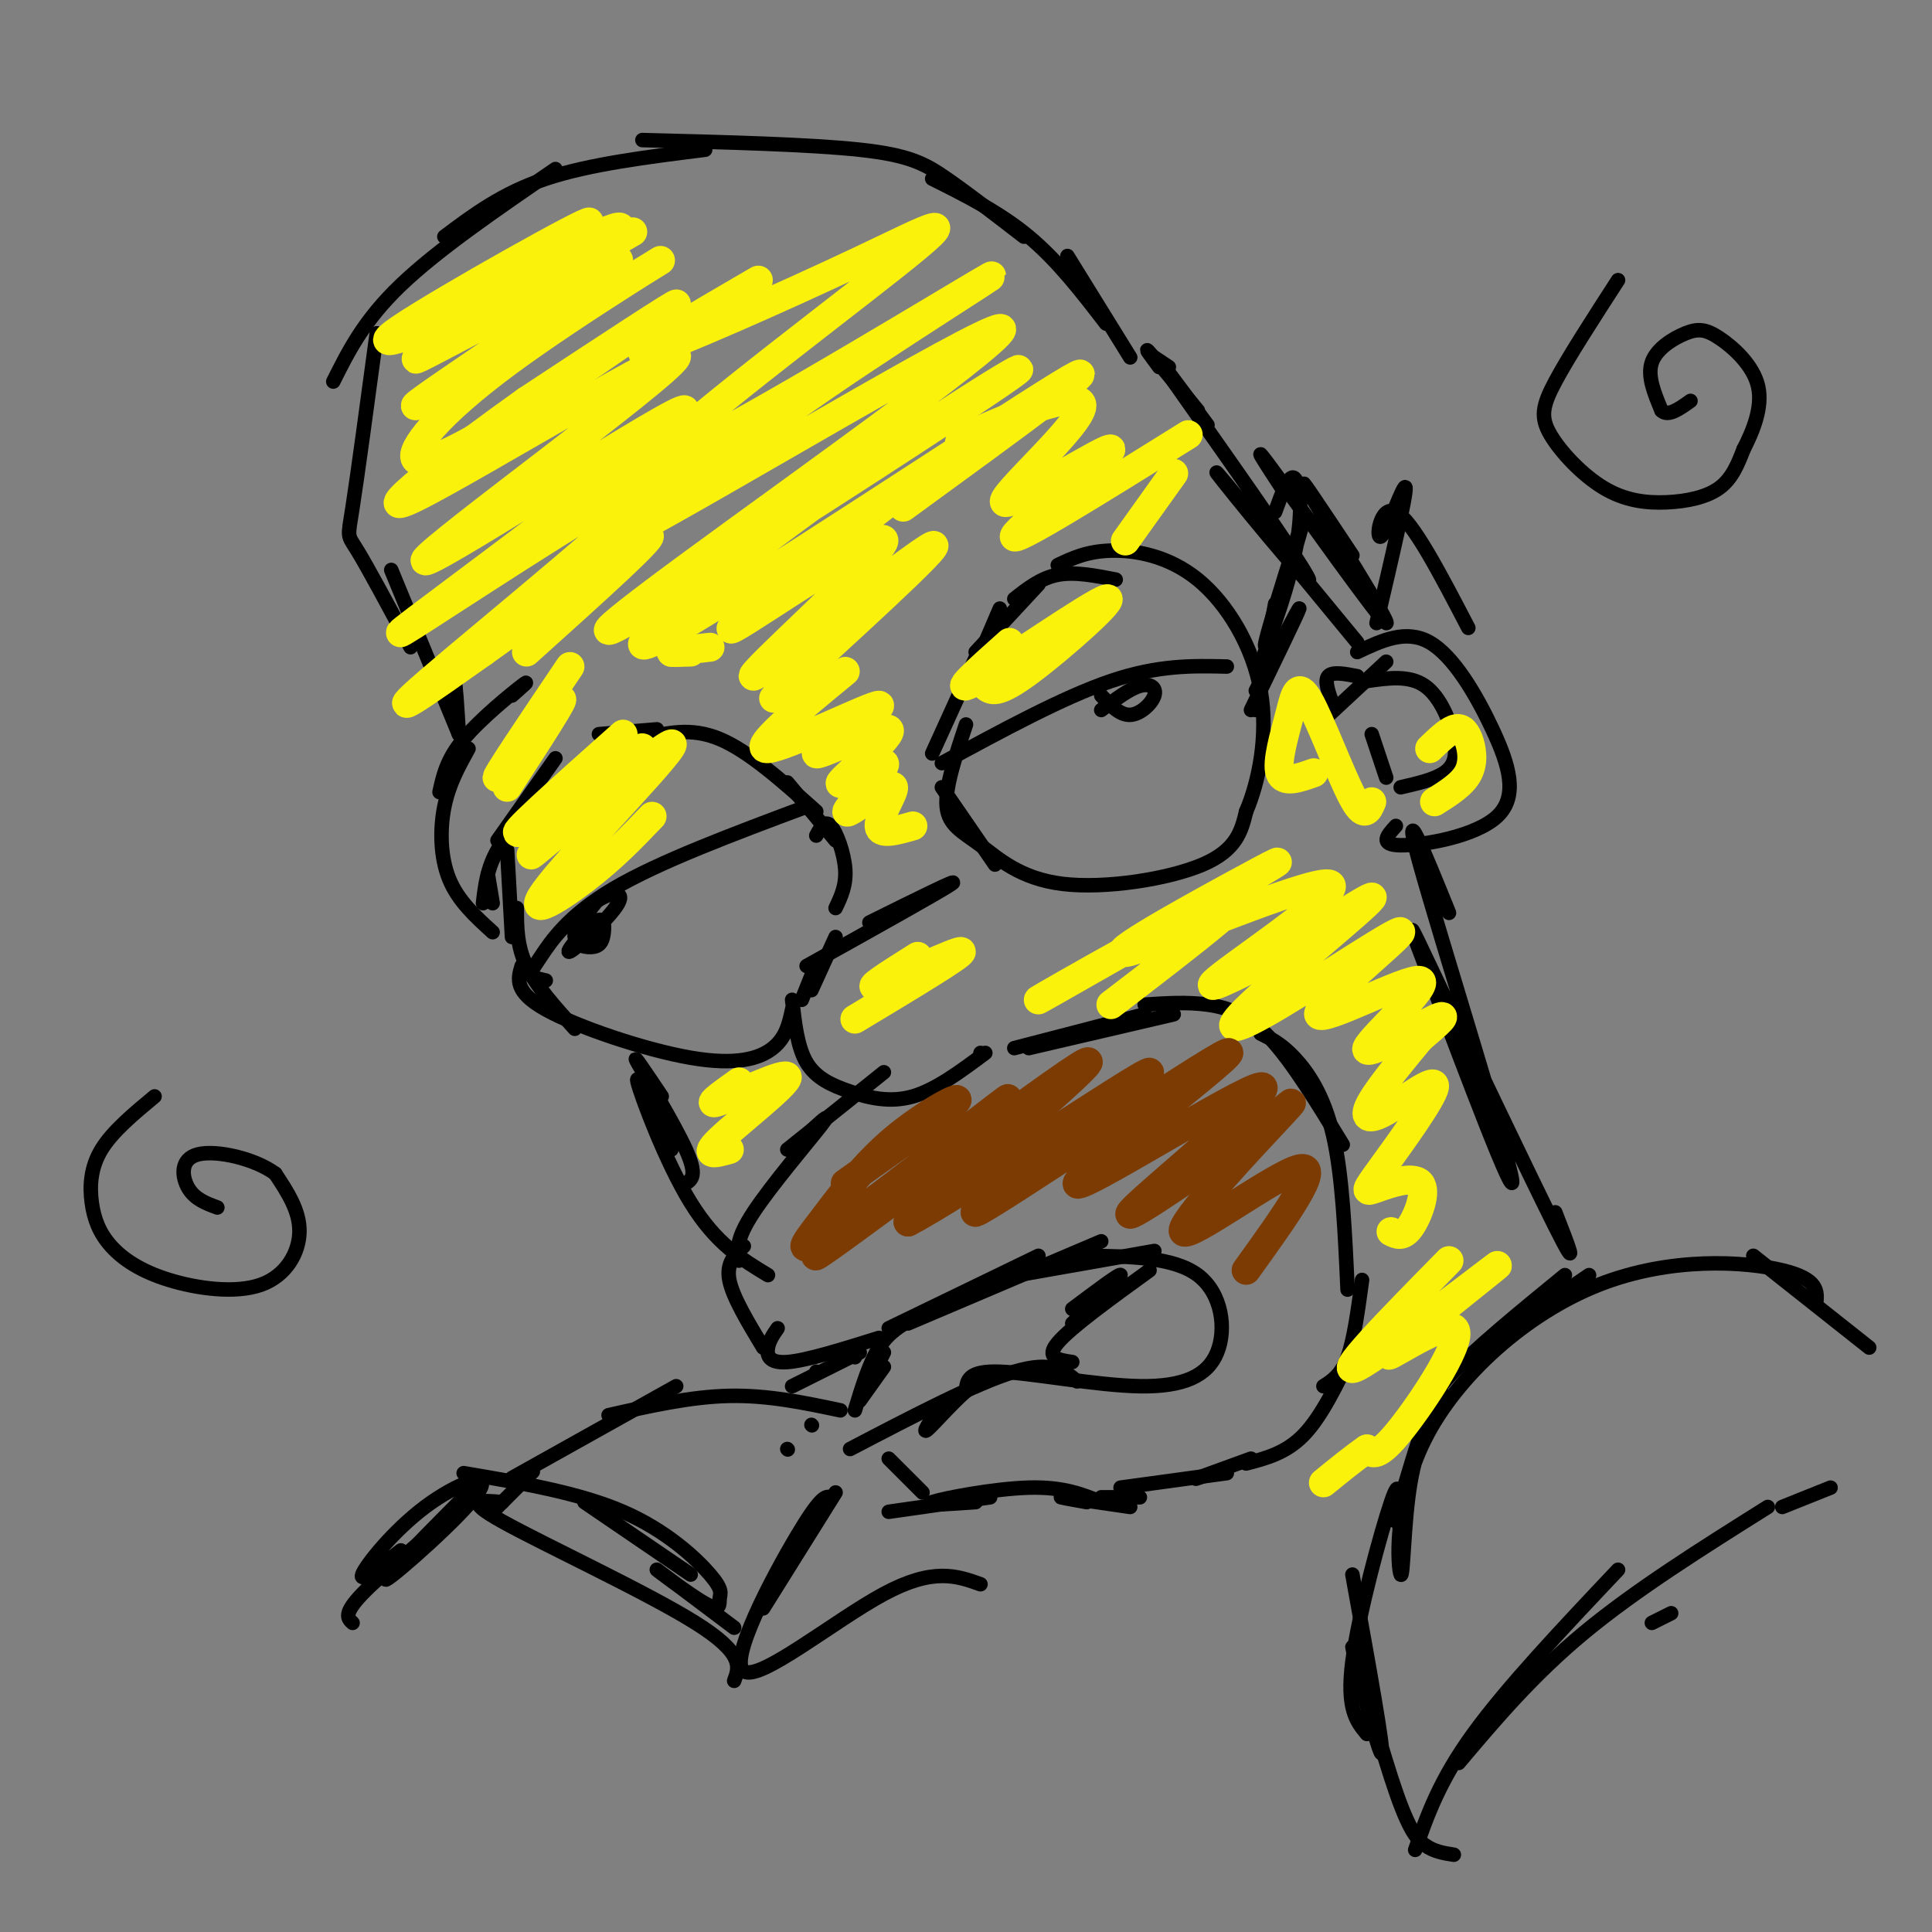 <svg viewBox='0 0 400 400' version='1.1' xmlns='http://www.w3.org/2000/svg' xmlns:xlink='http://www.w3.org/1999/xlink'><rect x="0" y="0" width="400" height="400" fill="#808080" stroke="none"/><g fill='none' stroke='#000000' stroke-width='3' stroke-linecap='round' stroke-linejoin='round'><path d='M185,189c0.000,0.000 0.100,0.100 0.1,0.1'/><path d='M180,191c9.583,-4.750 19.167,-9.500 17,-8c-2.167,1.500 -16.083,9.250 -30,17'/><path d='M173,194c0.000,0.000 -5.000,11.000 -5,11'/><path d='M168,202c0.000,0.000 -2.000,5.000 -2,5'/><path d='M164,207c0.548,4.899 1.095,9.798 3,13c1.905,3.202 5.167,4.708 9,6c3.833,1.292 8.238,2.369 13,1c4.762,-1.369 9.881,-5.185 15,-9'/><path d='M203,218c0.000,0.000 0.100,0.100 0.1,0.1'/><path d='M210,217c0.000,0.000 27.000,-7.000 27,-7'/><path d='M213,217c0.000,0.000 30.000,-7.000 30,-7'/><path d='M237,208c4.378,-0.289 8.756,-0.578 13,0c4.244,0.578 8.356,2.022 13,7c4.644,4.978 9.822,13.489 15,22'/><path d='M261,214c2.133,1.044 4.267,2.089 7,5c2.733,2.911 6.067,7.689 8,16c1.933,8.311 2.467,20.156 3,32'/><path d='M282,265c-0.833,6.167 -1.667,12.333 -3,16c-1.333,3.667 -3.167,4.833 -5,6'/><path d='M280,280c-3.167,6.583 -6.333,13.167 -10,17c-3.667,3.833 -7.833,4.917 -12,6'/><path d='M259,302c-4.833,1.750 -9.667,3.500 -11,4c-1.333,0.500 0.833,-0.250 3,-1'/><path d='M254,305c0.000,0.000 -22.000,3.000 -22,3'/><path d='M236,310c0.000,0.000 -8.000,0.000 -8,0'/><path d='M234,312c-6.250,-0.917 -12.500,-1.833 -14,-2c-1.500,-0.167 1.750,0.417 5,1'/><path d='M228,311c-3.911,-1.600 -7.822,-3.200 -15,-3c-7.178,0.200 -17.622,2.200 -20,3c-2.378,0.800 3.311,0.400 9,0'/><path d='M205,310c0.000,0.000 -21.000,3.000 -21,3'/><path d='M183,280c0.000,0.000 -1.000,2.000 -1,2'/><path d='M189,273c-2.500,1.417 -5.000,2.833 -7,6c-2.000,3.167 -3.500,8.083 -5,13'/><path d='M183,283c0.000,0.000 -5.000,7.000 -5,7'/><path d='M176,300c13.083,-6.833 26.167,-13.667 34,-16c7.833,-2.333 10.417,-0.167 13,2'/><path d='M191,309c0.000,0.000 -7.000,-7.000 -7,-7'/><path d='M177,281c0.000,0.000 0.000,-1.000 0,-1'/><path d='M178,280c0.000,0.000 -14.000,7.000 -14,7'/><path d='M169,284c0.000,0.000 0.100,0.100 0.1,0.1'/><path d='M182,277c-7.533,2.356 -15.067,4.711 -19,5c-3.933,0.289 -4.267,-1.489 -4,-3c0.267,-1.511 1.133,-2.756 2,-4'/><path d='M158,279c-3.167,-5.250 -6.333,-10.500 -7,-14c-0.667,-3.500 1.167,-5.250 3,-7'/><path d='M153,261c-0.356,-2.178 -0.711,-4.356 3,-10c3.711,-5.644 11.489,-14.756 14,-18c2.511,-3.244 -0.244,-0.622 -3,2'/><path d='M163,238c0.000,0.000 20.000,-16.000 20,-16'/><path d='M184,275c0.000,0.000 31.000,-15.000 31,-15'/><path d='M188,274c0.000,0.000 40.000,-17.000 40,-17'/><path d='M205,265c0.000,0.000 34.000,-6.000 34,-6'/><path d='M225,260c9.003,0.121 18.006,0.242 23,4c4.994,3.758 5.978,11.152 4,16c-1.978,4.848 -6.917,7.152 -16,7c-9.083,-0.152 -22.309,-2.758 -29,-3c-6.691,-0.242 -6.845,1.879 -7,4'/><path d='M200,288c-2.956,2.578 -6.844,7.022 -8,8c-1.156,0.978 0.422,-1.511 2,-4'/><path d='M222,282c-2.833,-0.417 -5.667,-0.833 -3,-4c2.667,-3.167 10.833,-9.083 19,-15'/><path d='M222,271c5.000,-3.750 10.000,-7.500 10,-7c0.000,0.500 -5.000,5.250 -10,10'/><path d='M231,120c-4.250,-0.833 -8.500,-1.667 -12,-1c-3.500,0.667 -6.250,2.833 -9,5'/><path d='M215,121c0.000,0.000 -13.000,14.000 -13,14'/><path d='M207,126c0.000,0.000 -6.000,14.000 -6,14'/><path d='M203,134c0.000,0.000 -10.000,22.000 -10,22'/><path d='M195,163c0.000,0.000 11.000,16.000 11,16'/><path d='M200,150c-2.185,6.536 -4.370,13.072 -4,17c0.370,3.928 3.295,5.249 7,8c3.705,2.751 8.190,6.933 17,8c8.810,1.067 21.946,-0.981 29,-4c7.054,-3.019 8.027,-7.010 9,-11'/><path d='M258,168c2.608,-6.075 4.627,-15.762 3,-25c-1.627,-9.238 -6.900,-18.026 -13,-23c-6.100,-4.974 -13.029,-6.136 -18,-6c-4.971,0.136 -7.986,1.568 -11,3'/><path d='M195,158c12.583,-6.833 25.167,-13.667 35,-17c9.833,-3.333 16.917,-3.167 24,-3'/><path d='M228,144c1.929,2.054 3.857,4.107 6,4c2.143,-0.107 4.500,-2.375 5,-4c0.500,-1.625 -0.857,-2.607 -3,-2c-2.143,0.607 -5.071,2.804 -8,5'/><path d='M173,188c1.111,-2.333 2.222,-4.667 2,-8c-0.222,-3.333 -1.778,-7.667 -3,-9c-1.222,-1.333 -2.111,0.333 -3,2'/><path d='M173,174c0.000,0.000 -10.000,-12.000 -10,-12'/><path d='M169,168c-7.000,-6.250 -14.000,-12.500 -20,-15c-6.000,-2.500 -11.000,-1.250 -16,0'/><path d='M136,151c0.000,0.000 -12.000,1.000 -12,1'/><path d='M115,157c0.000,0.000 -12.000,17.000 -12,17'/><path d='M113,164c-3.917,4.083 -7.833,8.167 -10,12c-2.167,3.833 -2.583,7.417 -3,11'/><path d='M105,176c0.000,0.000 1.000,18.000 1,18'/><path d='M107,188c0.000,3.917 0.000,7.833 2,12c2.000,4.167 6.000,8.583 10,13'/><path d='M108,200c-0.798,2.661 -1.595,5.321 5,9c6.595,3.679 20.583,8.375 30,10c9.417,1.625 14.262,0.179 17,-2c2.738,-2.179 3.369,-5.089 4,-8'/><path d='M113,203c-1.286,-0.286 -2.571,-0.571 -3,-1c-0.429,-0.429 0.000,-1.000 2,-4c2.000,-3.000 5.571,-8.429 15,-14c9.429,-5.571 24.714,-11.286 40,-17'/><path d='M121,189c-1.083,0.833 -2.167,1.667 -2,2c0.167,0.333 1.583,0.167 3,0'/><path d='M124,186c-2.507,3.099 -5.013,6.197 -5,8c0.013,1.803 2.546,2.310 4,2c1.454,-0.310 1.828,-1.438 2,-3c0.172,-1.562 0.140,-3.557 -2,-2c-2.140,1.557 -6.388,6.666 -5,6c1.388,-0.666 8.413,-7.106 10,-10c1.587,-2.894 -2.265,-2.241 -5,0c-2.735,2.241 -4.353,6.069 -4,7c0.353,0.931 2.676,-1.034 5,-3'/><path d='M102,187c0.000,0.000 -1.000,-6.000 -1,-6'/><path d='M102,193c-3.578,-3.244 -7.156,-6.489 -9,-11c-1.844,-4.511 -1.956,-10.289 -1,-15c0.956,-4.711 2.978,-8.356 5,-12'/><path d='M91,164c0.733,-3.378 1.467,-6.756 5,-11c3.533,-4.244 9.867,-9.356 12,-11c2.133,-1.644 0.067,0.178 -2,2'/><path d='M95,152c-0.333,-5.417 -0.667,-10.833 -1,-12c-0.333,-1.167 -0.667,1.917 -1,5'/><path d='M95,152c0.000,0.000 -14.000,-34.000 -14,-34'/><path d='M85,134c-4.422,-8.244 -8.844,-16.489 -11,-20c-2.156,-3.511 -2.044,-2.289 -1,-9c1.044,-6.711 3.022,-21.356 5,-36'/><path d='M69,79c3.167,-6.333 6.333,-12.667 14,-20c7.667,-7.333 19.833,-15.667 32,-24'/><path d='M92,49c6.000,-4.500 12.000,-9.000 21,-12c9.000,-3.000 21.000,-4.500 33,-6'/><path d='M133,29c17.356,0.444 34.711,0.889 45,2c10.289,1.111 13.511,2.889 18,6c4.489,3.111 10.244,7.556 16,12'/><path d='M193,37c7.000,3.500 14.000,7.000 20,12c6.000,5.000 11.000,11.500 16,18'/><path d='M221,53c0.000,0.000 13.000,21.000 13,21'/><path d='M239,74c0.000,0.000 3.000,2.000 3,2'/><path d='M240,76c-1.667,-2.250 -3.333,-4.500 -2,-3c1.333,1.500 5.667,6.750 10,12'/><path d='M250,88c-6.863,-9.304 -13.726,-18.607 -7,-9c6.726,9.607 27.042,38.125 28,41c0.958,2.875 -17.440,-19.893 -19,-22c-1.560,-2.107 13.720,16.446 29,35'/><path d='M276,146c-0.917,-2.500 -1.833,-5.000 -1,-6c0.833,-1.000 3.417,-0.500 6,0'/><path d='M273,150c0.000,0.000 14.000,-13.000 14,-13'/><path d='M281,135c5.056,-2.392 10.112,-4.785 15,-2c4.888,2.785 9.609,10.746 13,18c3.391,7.254 5.451,13.799 1,18c-4.451,4.201 -15.415,6.057 -20,6c-4.585,-0.057 -2.793,-2.029 -1,-4'/><path d='M284,152c0.000,0.000 3.000,9.000 3,9'/><path d='M290,163c3.470,-0.798 6.940,-1.595 9,-3c2.060,-1.405 2.708,-3.417 2,-7c-0.708,-3.583 -2.774,-8.738 -6,-11c-3.226,-2.262 -7.613,-1.631 -12,-1'/><path d='M260,143c4.583,-8.833 9.167,-17.667 9,-17c-0.167,0.667 -5.083,10.833 -10,21'/><path d='M260,147c0.000,0.000 4.000,-22.000 4,-22'/><path d='M261,138c4.885,-16.453 9.770,-32.906 9,-31c-0.770,1.906 -7.196,22.171 -8,26c-0.804,3.829 4.014,-8.777 6,-18c1.986,-9.223 1.139,-15.064 0,-16c-1.139,-0.936 -2.569,3.032 -4,7'/><path d='M266,102c-3.976,-6.077 -7.952,-12.155 -2,-4c5.952,8.155 21.833,30.542 23,31c1.167,0.458 -12.381,-21.012 -16,-27c-3.619,-5.988 2.690,3.506 9,13'/><path d='M285,129c3.101,-13.256 6.202,-26.512 6,-28c-0.202,-1.488 -3.708,8.792 -5,10c-1.292,1.208 -0.369,-6.655 3,-5c3.369,1.655 9.185,12.827 15,24'/><path d='M300,189c-5.120,-12.634 -10.239,-25.268 -6,-10c4.239,15.268 17.838,58.439 19,65c1.162,6.561 -10.111,-23.489 -16,-39c-5.889,-15.511 -6.393,-16.484 0,-3c6.393,13.484 19.684,41.424 25,52c5.316,10.576 2.658,3.788 0,-3'/><path d='M137,227c-3.222,-4.800 -6.444,-9.600 -5,-7c1.444,2.600 7.556,12.600 10,18c2.444,5.400 1.222,6.200 0,7'/><path d='M139,238c-3.822,-8.356 -7.644,-16.711 -7,-14c0.644,2.711 5.756,16.489 11,25c5.244,8.511 10.622,11.756 16,15'/><path d='M329,264c0.000,0.000 -22.000,15.000 -22,15'/><path d='M324,264c-9.583,7.833 -19.167,15.667 -24,21c-4.833,5.333 -4.917,8.167 -5,11'/><path d='M310,278c-3.917,1.583 -7.833,3.167 -11,8c-3.167,4.833 -5.583,12.917 -8,21'/><path d='M299,289c-2.794,4.857 -5.589,9.714 -7,18c-1.411,8.286 -1.439,20.002 -2,19c-0.561,-1.002 -1.656,-14.722 5,-28c6.656,-13.278 21.061,-26.113 36,-32c14.939,-5.887 30.411,-4.825 38,-3c7.589,1.825 7.294,4.412 7,7'/><path d='M363,260c0.000,0.000 24.000,19.000 24,19'/><path d='M289,315c0.533,-5.022 1.067,-10.044 -1,-4c-2.067,6.044 -6.733,23.156 -8,33c-1.267,9.844 0.867,12.422 3,15'/><path d='M280,326c3.411,18.839 6.823,37.678 6,37c-0.823,-0.678 -5.880,-20.872 -6,-22c-0.120,-1.128 4.699,16.812 8,27c3.301,10.188 5.086,12.625 7,14c1.914,1.375 3.957,1.687 6,2'/><path d='M293,383c2.500,-7.167 5.000,-14.333 12,-24c7.000,-9.667 18.500,-21.833 30,-34'/><path d='M302,365c7.667,-9.083 15.333,-18.167 26,-27c10.667,-8.833 24.333,-17.417 38,-26'/><path d='M369,312c0.000,0.000 10.000,-4.000 10,-4'/><path d='M342,336c0.000,0.000 4.000,-2.000 4,-2'/><path d='M335,58c-5.132,7.936 -10.263,15.873 -13,21c-2.737,5.127 -3.079,7.446 -1,11c2.079,3.554 6.578,8.344 11,11c4.422,2.656 8.768,3.176 13,3c4.232,-0.176 8.352,-1.050 11,-3c2.648,-1.950 3.824,-4.975 5,-8'/><path d='M361,93c1.856,-3.609 3.997,-8.630 3,-13c-0.997,-4.370 -5.133,-8.089 -8,-10c-2.867,-1.911 -4.464,-2.015 -7,-1c-2.536,1.015 -6.010,3.147 -7,6c-0.990,2.853 0.505,6.426 2,10'/><path d='M344,85c1.333,1.333 3.667,-0.333 6,-2'/><path d='M32,227c-4.363,3.627 -8.725,7.253 -11,11c-2.275,3.747 -2.461,7.613 -2,11c0.461,3.387 1.571,6.294 4,9c2.429,2.706 6.177,5.210 12,7c5.823,1.790 13.722,2.867 19,1c5.278,-1.867 7.937,-6.676 8,-11c0.063,-4.324 -2.468,-8.162 -5,-12'/><path d='M57,243c-4.202,-3.131 -12.208,-4.958 -16,-4c-3.792,0.958 -3.369,4.702 -2,7c1.369,2.298 3.685,3.149 6,4'/><path d='M172,310c0.000,0.000 -8.000,13.000 -8,13'/><path d='M173,309c0.000,0.000 -15.000,24.000 -15,24'/><path d='M172,310c-0.970,-0.250 -1.940,-0.500 -7,8c-5.060,8.500 -14.208,25.750 -11,28c3.208,2.250 18.774,-10.500 29,-16c10.226,-5.500 15.113,-3.750 20,-2'/><path d='M163,300c0.000,0.000 0.100,0.100 0.1,0.1'/><path d='M168,295c0.000,0.000 0.100,0.100 0.1,0.1'/><path d='M174,292c-7.500,-1.583 -15.000,-3.167 -23,-3c-8.000,0.167 -16.500,2.083 -25,4'/><path d='M140,287c0.000,0.000 -34.000,19.000 -34,19'/><path d='M96,305c11.966,2.032 23.932,4.065 33,8c9.068,3.935 15.239,9.773 18,13c2.761,3.227 2.111,3.844 2,5c-0.111,1.156 0.316,2.850 -3,1c-3.316,-1.850 -10.376,-7.243 -10,-7c0.376,0.243 8.188,6.121 16,12'/><path d='M121,311c0.000,0.000 22.000,15.000 22,15'/><path d='M108,307c1.500,-1.500 3.000,-3.000 2,-2c-1.000,1.000 -4.500,4.500 -8,8'/><path d='M104,311c-4.267,-0.378 -8.533,-0.756 0,4c8.533,4.756 29.867,14.644 40,21c10.133,6.356 9.067,9.178 8,12'/><path d='M100,306c-10.821,10.885 -21.643,21.770 -20,21c1.643,-0.770 15.750,-13.196 19,-18c3.250,-4.804 -4.356,-1.986 -11,3c-6.644,4.986 -12.327,12.139 -13,14c-0.673,1.861 3.663,-1.569 8,-5'/><path d='M97,311c-9.000,7.417 -18.000,14.833 -22,19c-4.000,4.167 -3.000,5.083 -2,6'/></g>
<g fill='none' stroke='#FBF20B' stroke-width='6' stroke-linecap='round' stroke-linejoin='round'><path d='M121,55c6.179,-5.537 12.357,-11.075 2,-6c-10.357,5.075 -37.250,20.762 -35,19c2.250,-1.762 33.644,-20.974 34,-22c0.356,-1.026 -30.327,16.136 -39,22c-8.673,5.864 4.663,0.432 18,-5'/><path d='M131,48c-24.965,14.431 -49.930,28.863 -44,26c5.930,-2.863 42.756,-23.020 41,-20c-1.756,3.020 -42.092,29.217 -42,30c0.092,0.783 40.613,-23.847 49,-29c8.387,-5.153 -15.360,9.172 -30,20c-14.640,10.828 -20.171,18.160 -19,20c1.171,1.840 9.046,-1.812 22,-10c12.954,-8.188 30.987,-20.911 32,-22c1.013,-1.089 -14.993,9.455 -31,20'/><path d='M109,83c-14.406,10.240 -34.922,25.840 -23,20c11.922,-5.840 56.280,-33.121 54,-29c-2.280,4.121 -51.199,39.644 -52,42c-0.801,2.356 46.515,-28.455 53,-31c6.485,-2.545 -27.862,23.174 -45,36c-17.138,12.826 -17.068,12.757 -2,3c15.068,-9.757 45.134,-29.204 43,-25c-2.134,4.204 -36.467,32.058 -48,42c-11.533,9.942 -0.267,1.971 11,-6'/><path d='M100,135c10.378,-7.333 30.822,-22.667 34,-24c3.178,-1.333 -10.911,11.333 -25,24'/><path d='M118,138c-8.022,11.889 -16.044,23.778 -15,23c1.044,-0.778 11.156,-14.222 13,-16c1.844,-1.778 -4.578,8.111 -11,18'/><path d='M143,135c-2.333,0.083 -4.667,0.167 -4,0c0.667,-0.167 4.333,-0.583 8,-1'/><path d='M147,124c-3.583,1.917 -7.167,3.833 -5,3c2.167,-0.833 10.083,-4.417 18,-8'/><path d='M184,104c-18.220,14.158 -36.439,28.316 -32,26c4.439,-2.316 31.538,-21.107 31,-18c-0.538,3.107 -28.711,28.111 -27,28c1.711,-0.111 33.307,-25.338 37,-27c3.693,-1.662 -20.516,20.239 -29,28c-8.484,7.761 -1.242,1.380 6,-5'/><path d='M129,152c-12.697,11.295 -25.395,22.590 -21,20c4.395,-2.590 25.881,-19.065 25,-17c-0.881,2.065 -24.131,22.669 -23,22c1.131,-0.669 26.643,-22.612 29,-23c2.357,-0.388 -18.442,20.780 -25,29c-6.558,8.220 1.126,3.491 7,-1c5.874,-4.491 9.937,-8.746 14,-13'/><path d='M209,133c-6.435,5.732 -12.869,11.464 -7,8c5.869,-3.464 24.042,-16.125 27,-17c2.958,-0.875 -9.298,10.036 -16,15c-6.702,4.964 -7.851,3.982 -9,3'/><path d='M187,105c23.437,-17.081 46.873,-34.162 32,-25c-14.873,9.162 -68.056,44.569 -82,52c-13.944,7.431 11.350,-13.112 35,-30c23.650,-16.888 45.654,-30.120 37,-24c-8.654,6.120 -47.968,31.593 -68,44c-20.032,12.407 -20.782,11.748 2,-5c22.782,-16.748 69.095,-49.586 64,-49c-5.095,0.586 -61.599,34.596 -76,42c-14.401,7.404 13.299,-11.798 41,-31'/><path d='M172,79c17.915,-12.208 42.201,-27.229 30,-20c-12.201,7.229 -60.891,36.708 -66,37c-5.109,0.292 33.363,-28.602 49,-41c15.637,-12.398 8.441,-8.299 -7,-1c-15.441,7.299 -39.126,17.800 -44,19c-4.874,1.200 9.063,-6.900 23,-15'/><path d='M175,139c-9.912,8.153 -19.824,16.307 -16,16c3.824,-0.307 21.382,-9.074 23,-9c1.618,0.074 -12.706,8.990 -13,10c-0.294,1.010 13.440,-5.884 15,-5c1.560,0.884 -9.056,9.546 -10,11c-0.944,1.454 7.784,-4.301 9,-4c1.216,0.301 -5.081,6.657 -7,9c-1.919,2.343 0.541,0.671 3,-1'/><path d='M179,166c2.083,-1.310 5.792,-4.083 6,-3c0.208,1.083 -3.083,6.024 -3,8c0.083,1.976 3.542,0.988 7,0'/><path d='M190,198c-5.756,3.622 -11.511,7.244 -8,6c3.511,-1.244 16.289,-7.356 17,-7c0.711,0.356 -10.644,7.178 -22,14'/><path d='M153,224c-3.702,2.631 -7.405,5.262 -4,4c3.405,-1.262 13.917,-6.417 14,-5c0.083,1.417 -10.262,9.405 -14,13c-3.738,3.595 -0.869,2.798 2,2'/><path d='M230,208c16.860,-12.909 33.720,-25.819 26,-23c-7.720,2.819 -40.018,21.365 -41,22c-0.982,0.635 29.354,-16.642 42,-24c12.646,-7.358 7.601,-4.798 -3,1c-10.601,5.798 -26.759,14.832 -20,13c6.759,-1.832 36.435,-14.532 41,-14c4.565,0.532 -15.981,14.295 -22,19c-6.019,4.705 2.491,0.353 11,-4'/><path d='M264,198c7.710,-4.583 21.485,-14.041 20,-12c-1.485,2.041 -18.228,15.582 -25,22c-6.772,6.418 -3.571,5.714 6,0c9.571,-5.714 25.513,-16.436 25,-15c-0.513,1.436 -17.480,15.031 -17,17c0.480,1.969 18.407,-7.689 21,-7c2.593,0.689 -10.148,11.724 -11,14c-0.852,2.276 10.185,-4.207 14,-6c3.815,-1.793 0.407,1.103 -3,4'/><path d='M294,215c-2.705,3.292 -7.966,9.523 -10,13c-2.034,3.477 -0.839,4.201 3,2c3.839,-2.201 10.323,-7.328 10,-5c-0.323,2.328 -7.454,12.110 -11,17c-3.546,4.890 -3.507,4.888 -1,4c2.507,-0.888 7.483,-2.662 9,-1c1.517,1.662 -0.424,6.761 -2,9c-1.576,2.239 -2.788,1.620 -4,1'/><path d='M233,112c0.000,0.000 10.000,-14.000 10,-14'/><path d='M246,90c-18.329,11.423 -36.659,22.846 -36,21c0.659,-1.846 20.306,-16.962 20,-18c-0.306,-1.038 -20.567,12.000 -22,11c-1.433,-1.000 15.960,-16.038 16,-20c0.040,-3.962 -17.274,3.154 -23,6c-5.726,2.846 0.137,1.423 6,0'/><path d='M284,166c-0.766,1.837 -1.531,3.675 -4,-1c-2.469,-4.675 -6.641,-15.861 -9,-20c-2.359,-4.139 -2.904,-1.230 -4,3c-1.096,4.230 -2.742,9.780 -2,12c0.742,2.220 3.871,1.110 7,0'/><path d='M297,166c2.899,-1.827 5.798,-3.655 7,-6c1.202,-2.345 0.708,-5.208 0,-7c-0.708,-1.792 -1.631,-2.512 -3,-2c-1.369,0.512 -3.185,2.256 -5,4'/><path d='M300,261c-12.108,12.306 -24.216,24.613 -19,22c5.216,-2.613 27.757,-20.145 29,-21c1.243,-0.855 -18.811,14.967 -22,18c-3.189,3.033 10.488,-6.722 13,-5c2.512,1.722 -6.139,14.921 -11,21c-4.861,6.079 -5.930,5.040 -7,4'/><path d='M283,300c-2.667,1.833 -5.833,4.417 -9,7'/></g>
<g fill='none' stroke='#7C3B02' stroke-width='6' stroke-linecap='round' stroke-linejoin='round'><path d='M175,245c10.801,-7.655 21.603,-15.311 23,-17c1.397,-1.689 -6.609,2.587 -13,8c-6.391,5.413 -11.165,11.963 -15,17c-3.835,5.037 -6.729,8.560 5,0c11.729,-8.560 38.082,-29.202 33,-25c-5.082,4.202 -41.599,33.247 -39,32c2.599,-1.247 44.314,-32.785 54,-39c9.686,-6.215 -12.657,12.892 -35,32'/><path d='M188,253c9.130,-4.517 49.454,-31.810 50,-31c0.546,0.810 -38.685,29.723 -36,29c2.685,-0.723 47.286,-31.083 52,-33c4.714,-1.917 -30.458,24.610 -31,27c-0.542,2.390 33.546,-19.357 38,-20c4.454,-0.643 -20.728,19.816 -26,25c-5.272,5.184 9.364,-4.908 24,-15'/><path d='M259,235c6.702,-4.955 11.456,-9.844 6,-4c-5.456,5.844 -21.123,22.419 -20,24c1.123,1.581 19.035,-11.834 24,-13c4.965,-1.166 -3.018,9.917 -11,21'/></g>
</svg>